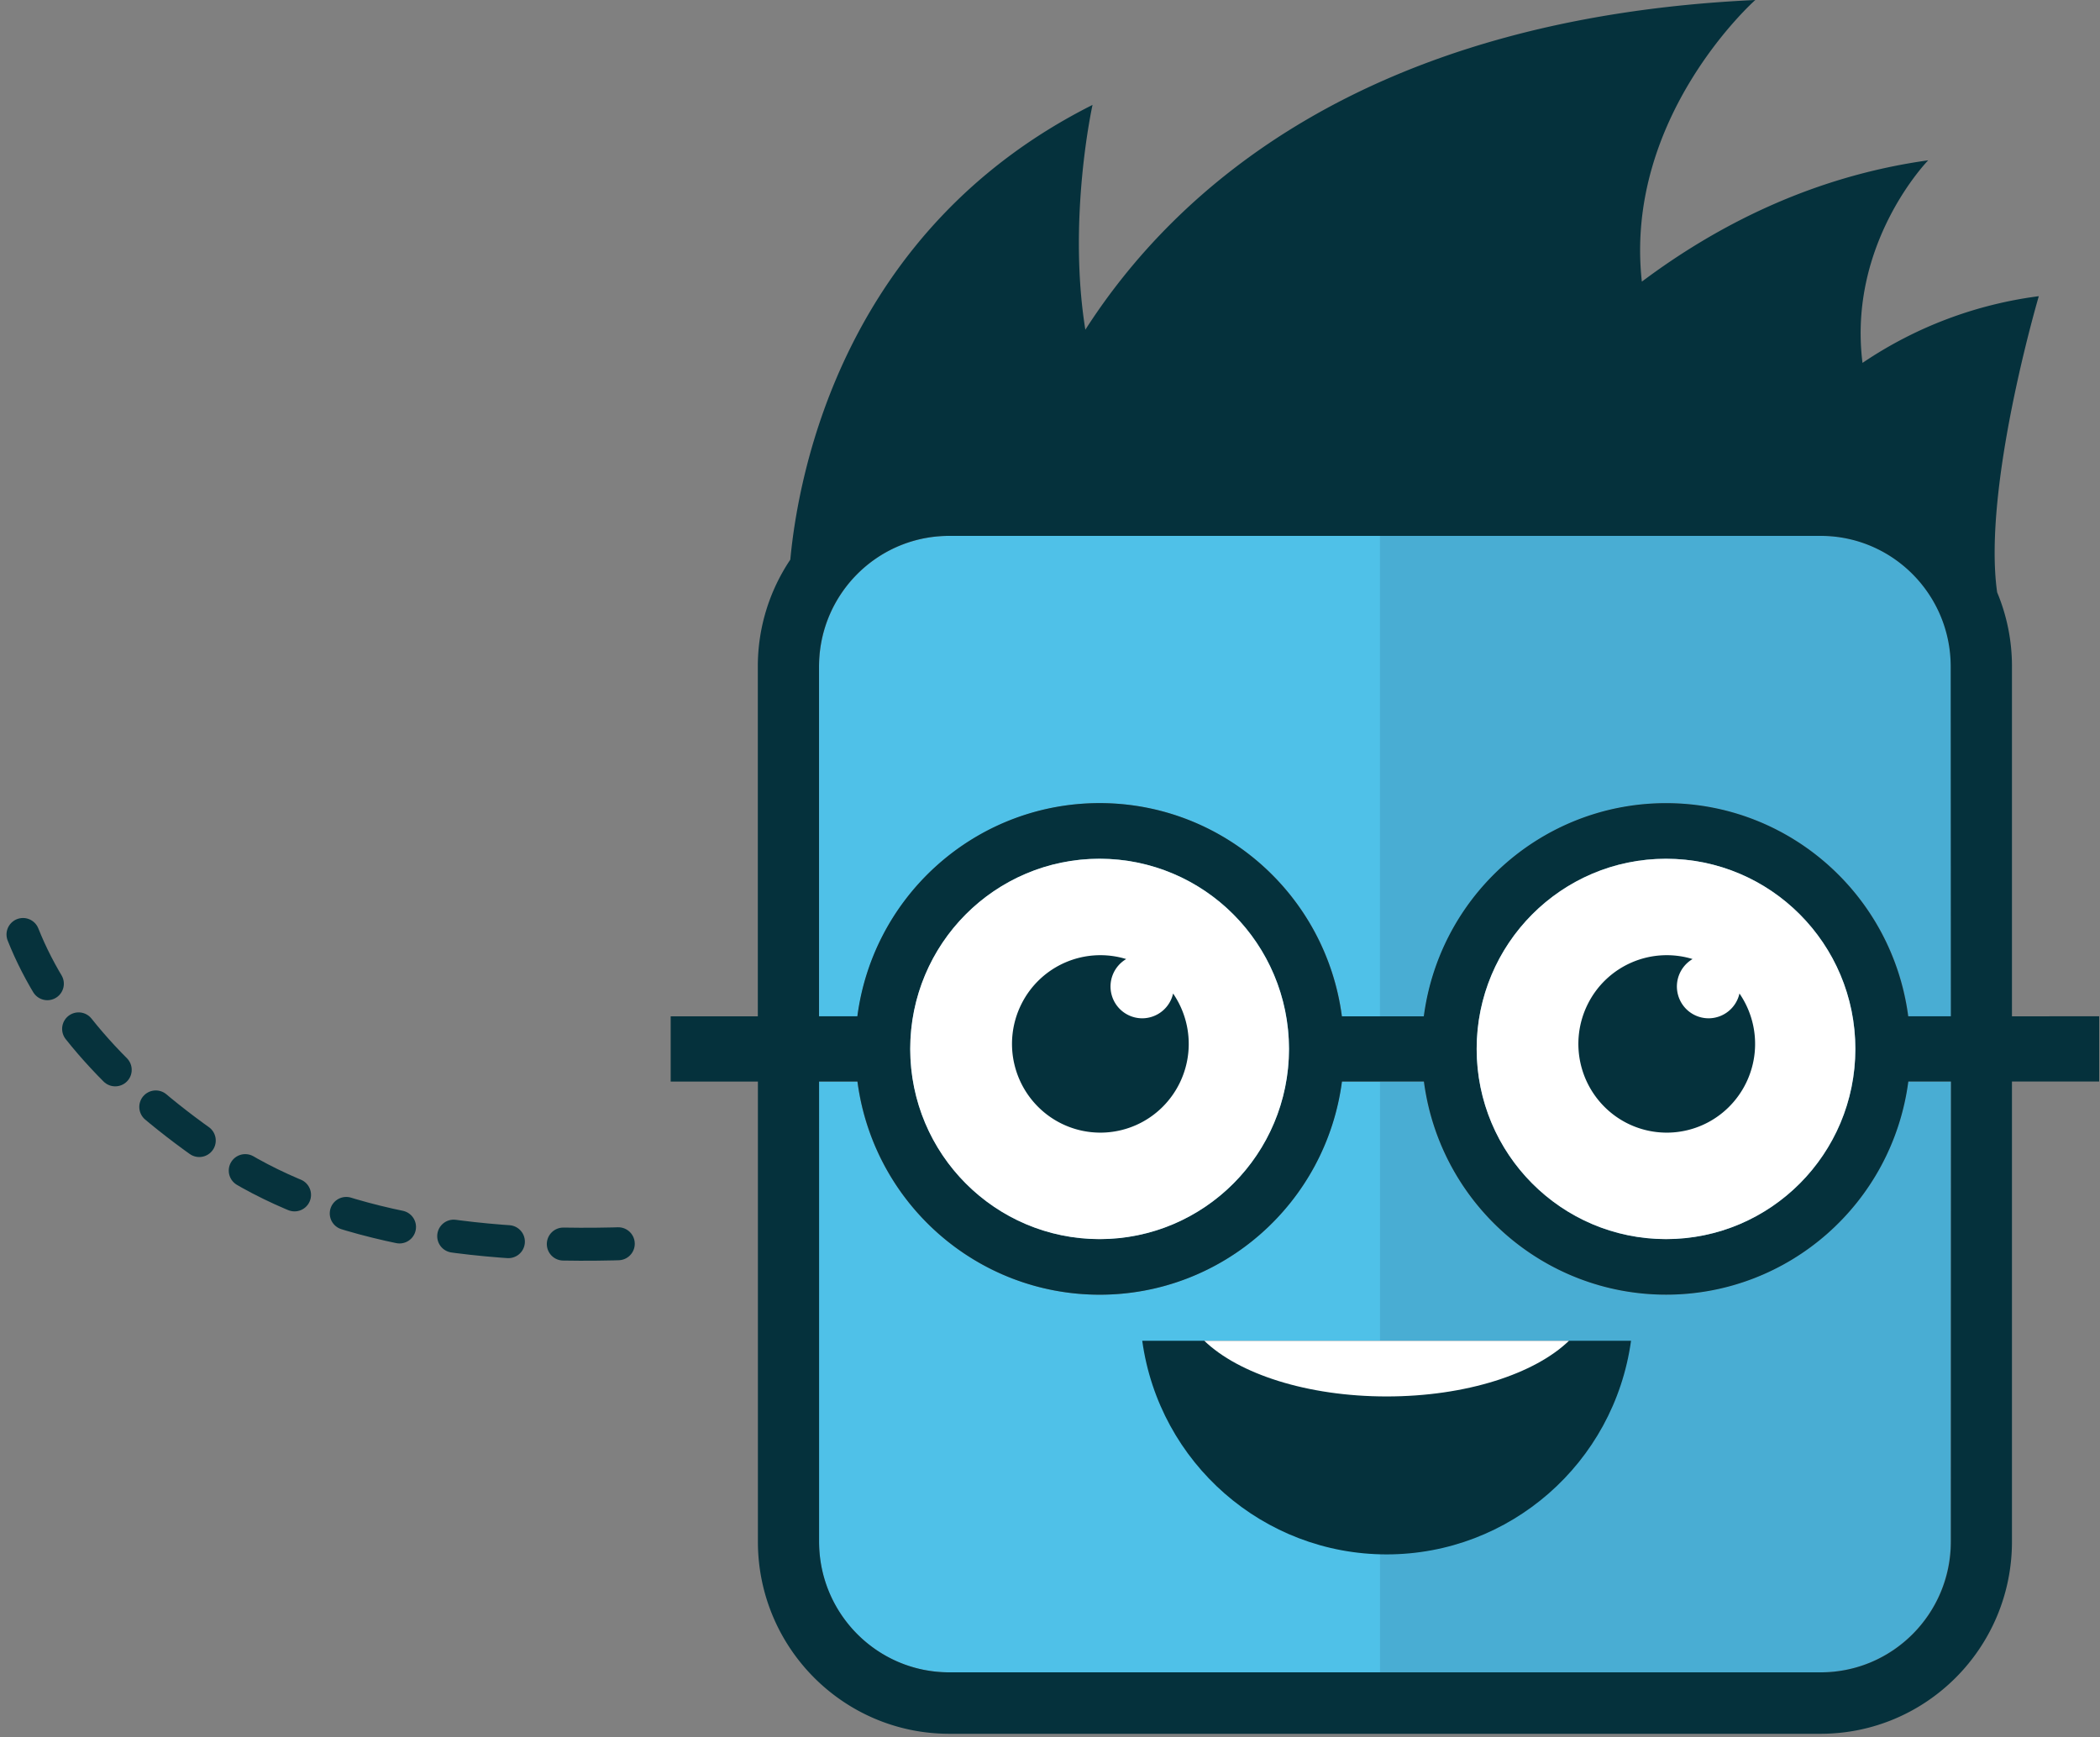 <svg viewBox="0 0 191 158" xmlns="http://www.w3.org/2000/svg"><rect x="0" y="0" width="191" height="158" fill="#808080" stroke="none"/><g fill="none" fill-rule="evenodd"><g transform="translate(61)"><path d="M116.435 60.611c-.012-6.55-5.296-11.856-11.818-11.868h-79.3c-6.522.012-11.806 5.318-11.818 11.868v31.834h3.49c1.462-11.099 10.885-19.393 22.033-19.393 11.148 0 20.571 8.294 22.034 19.393h7.453c1.462-11.097 10.883-19.39 22.03-19.39 11.145 0 20.567 8.293 22.03 19.39h3.877l-.011-31.834z" fill="#4FC1E8"/><path d="M39.007 112.707c6.968.003 13.251-4.21 15.92-10.674a17.352 17.352 0 00-3.73-18.854 17.172 17.172 0 00-18.772-3.753C25.987 82.103 21.79 88.41 21.79 95.408c.012 9.546 7.712 17.282 17.217 17.299z" fill="#4FC1E8"/><path d="M116.435 98.372h-3.878c-1.462 11.096-10.884 19.389-22.03 19.389s-20.567-8.293-22.03-19.39h-7.452c-1.463 11.1-10.886 19.393-22.034 19.393S18.44 109.47 16.978 98.372H13.49v41.873c.012 6.55 5.296 11.857 11.818 11.869h79.293c6.522-.012 11.806-5.319 11.818-11.869l.015-41.873z" fill="#4FC1E8"/><ellipse fill="#4FC1E8" cx="90.527" cy="95.408" rx="17.221" ry="17.298"/><path d="M121.993 92.445V60.61a17.422 17.422 0 00-1.348-6.735c-1.352-9.54 3.79-26.934 3.79-26.934a37.073 37.073 0 00-16.036 6.067c-1.363-10.919 5.975-18.426 5.975-18.426-10.655 1.484-19.352 6.02-26.044 11.035C86.675 10.6 98.649 0 98.649 0 62.95 1.658 45.795 17.387 37.715 29.99c-1.633-10.144.653-20.447.653-20.447-22.628 11.36-26.742 33.38-27.488 41.362a17.388 17.388 0 00-2.954 9.706v31.834H0v5.934h7.933v41.874c.018 9.633 7.792 17.436 17.384 17.45h79.292c9.595-.014 17.37-7.822 17.384-17.458V98.372h7.933v-5.935l-7.933.008zm-5.558 47.8c-.012 6.55-5.296 11.857-11.818 11.869h-79.3c-6.522-.012-11.806-5.319-11.818-11.869V98.372h3.49c1.462 11.098 10.885 19.392 22.033 19.392 11.148 0 20.571-8.294 22.034-19.392h7.453c1.462 11.096 10.883 19.389 22.03 19.389 11.145 0 20.567-8.293 22.03-19.39h3.877l-.011 41.874zM21.79 95.408c0-6.997 4.197-13.305 10.635-15.982a17.172 17.172 0 0118.772 3.753 17.352 17.352 0 013.73 18.854c-2.669 6.464-8.952 10.677-15.92 10.674-9.506-.015-17.207-7.752-17.217-17.299zm51.516 0c.002-9.55 7.713-17.292 17.224-17.29 9.51 0 17.22 7.744 17.219 17.295-.001 9.551-7.711 17.294-17.222 17.294-9.507-.013-17.21-7.75-17.221-17.299zm43.129-2.967h-3.878c-1.462-11.097-10.884-19.389-22.03-19.389s-20.567 8.292-22.03 19.39h-7.452c-1.463-11.1-10.886-19.393-22.034-19.393S18.44 81.342 16.978 92.44H13.49V60.61c.012-6.55 5.296-11.856 11.818-11.868h79.293c6.522.012 11.806 5.318 11.818 11.868l.015 31.83z" fill="#05313C" fill-rule="nonzero"/><path d="M116.435 98.372h-3.878c-1.462 11.096-10.884 19.389-22.03 19.389s-20.567-8.293-22.03-19.39h-3.984v53.75h40.096c6.522-.012 11.806-5.318 11.819-11.868l.007-41.881zm-47.938-5.927c1.463-11.097 10.884-19.39 22.03-19.39s20.568 8.293 22.03 19.39h3.878V60.61c-.012-6.55-5.296-11.856-11.818-11.868H64.512v43.702h3.985z" fill="#33617D" opacity=".2" style="mix-blend-mode:multiply"/><ellipse fill="#33617D" opacity=".2" style="mix-blend-mode:multiply" cx="90.527" cy="95.408" rx="17.221" ry="17.298"/><path d="M39.007 78.11c-9.512.002-17.222 7.748-17.22 17.3 0 9.554 7.713 17.297 17.225 17.297 9.513-.001 17.224-7.746 17.224-17.299-.01-9.55-7.718-17.29-17.229-17.298z" fill="#FFF"/><ellipse fill="#FFF" cx="90.527" cy="95.408" rx="17.221" ry="17.298"/><path d="M42.889 121.953c1.544 11.14 11.03 19.433 22.23 19.433 11.2 0 20.685-8.293 22.228-19.433H42.89z" fill="#05313C"/><path d="M48.532 121.953c3.117 3.012 9.362 5.066 16.586 5.066 7.224 0 13.466-2.054 16.586-5.066H48.532z" fill="#FFF"/><path d="M45.696 90.368a2.884 2.884 0 01-2.728 2.254 2.882 2.882 0 01-2.851-2.095 2.898 2.898 0 011.313-3.293 8.024 8.024 0 00-9.535 4.106 8.092 8.092 0 002.442 10.126 8.01 8.01 0 0010.349-.73 8.096 8.096 0 001.01-10.368zm51.512 0a2.884 2.884 0 01-2.728 2.254 2.882 2.882 0 01-2.85-2.095 2.898 2.898 0 011.313-3.293 8.024 8.024 0 00-9.535 4.106 8.092 8.092 0 002.441 10.126 8.01 8.01 0 0010.35-.73 8.096 8.096 0 001.01-10.368z" fill="#05313C"/></g><path d="M2.092 85c2.904 7.3 8.898 13.998 17.983 20.097 9.085 6.1 22.015 8.745 38.79 7.937" stroke="#06323C" stroke-width="3" stroke-linecap="round" stroke-dasharray="5,5"/></g></svg>
